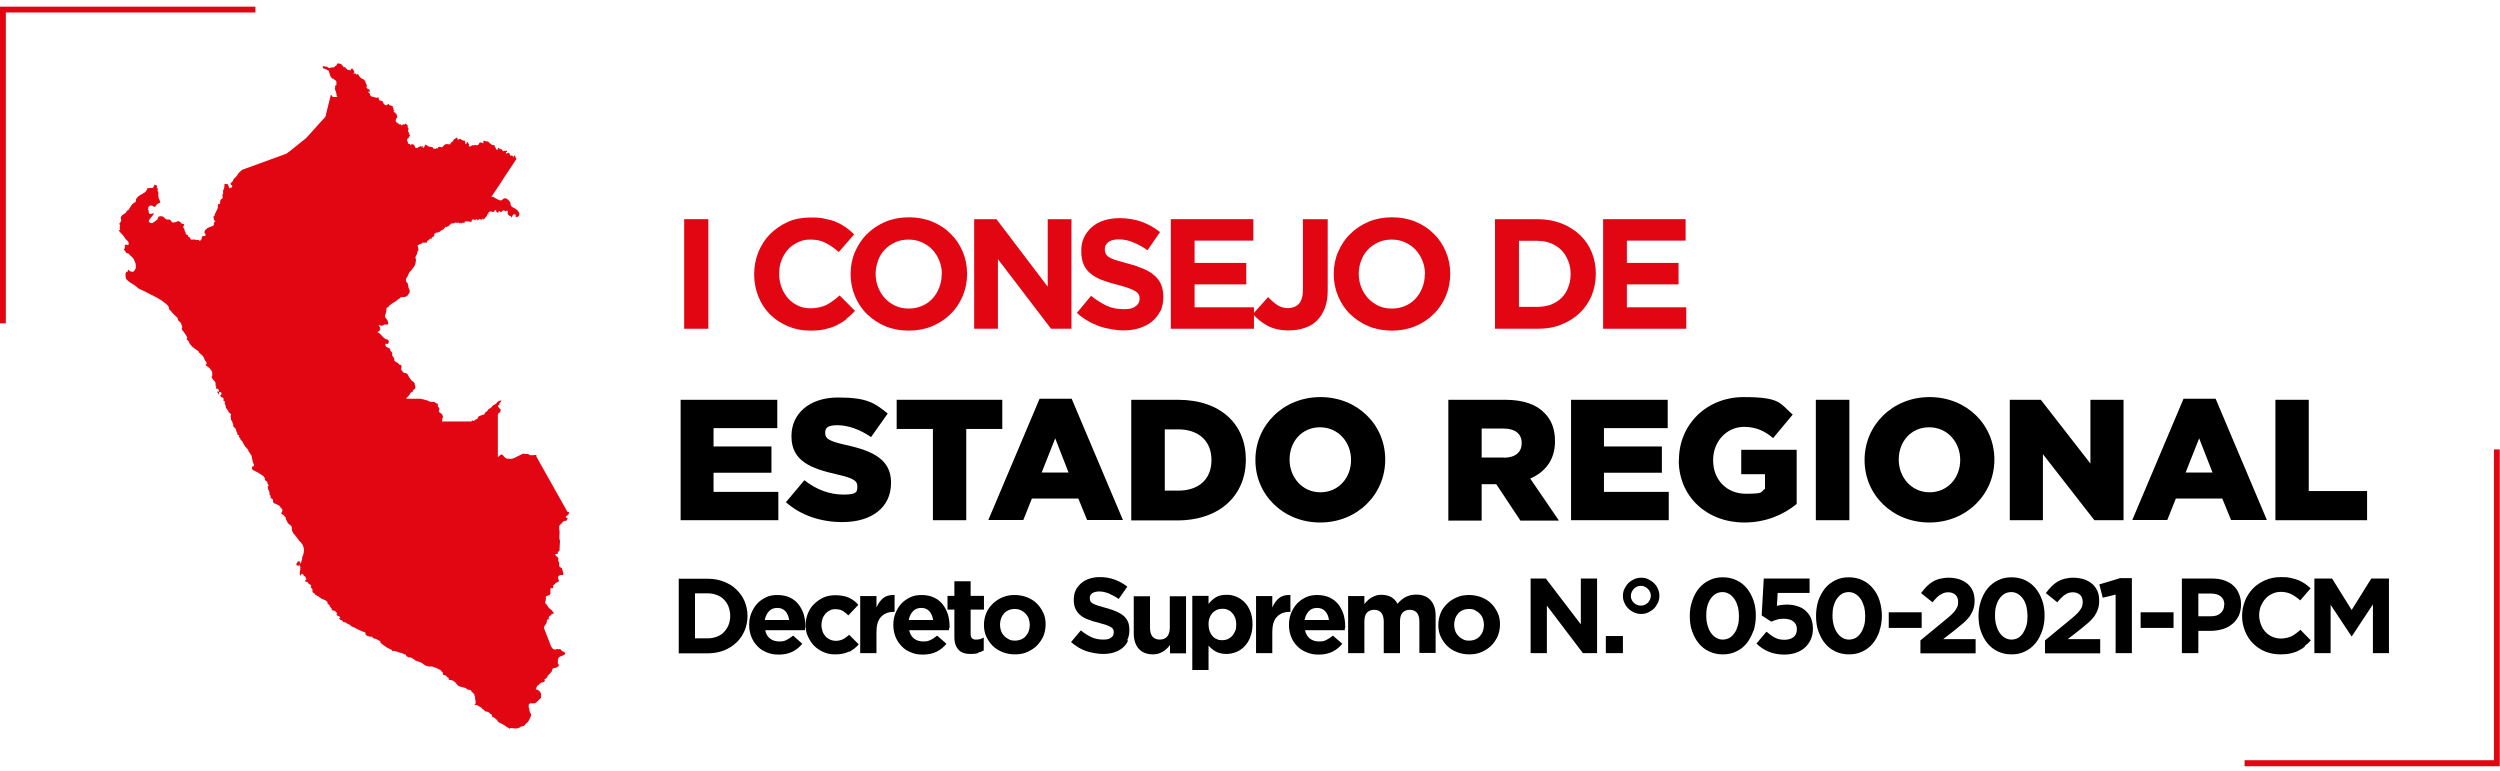 <?xml version="1.0" encoding="UTF-8"?><svg id="Capa_1" xmlns="http://www.w3.org/2000/svg" viewBox="0 0 1200 370"><defs><style>.cls-1,.cls-2,.cls-3{stroke-width:0px;}.cls-2{fill:#fff;}.cls-3{fill:#e20613;}</style></defs><rect class="cls-2" width="1200" height="370"/><path class="cls-3" d="m273.4,246h-.2l-.1.2v.3c-.1,0-.2.3-.2.3l-.2.3-.2.2-.5.3-.2.2-.2.2v.3l.1.2h.6c0,.1.2.3.2.3l-.4.8v.2c-.1,0-1.5.4-1.5.4l-.4.2-.3.4-.2.5h-.4l-.2.3-.2.4-.5.4v1.2l.2,1.7v.2l-.1,2.1v.7l.3,1.4-.2,3.4v1.2c-.1,0-.3.2-.3.2l-.4.4v.2c-.1,0-.2.2-.2.2v.6h-1l-.2.4.4.5.9.8.2.3v.4l-.1.3v.2l.2.7.3.5v1.8c.1,0,.3.3.3.3l.9.6.2.2v.3c.1,0,.2.6.2.6l.4,1.2v.6l-.2.4h-1.2c0,.1-.6.3-.6.3l-.4.3v.3l-.1.3v.7l.2.3.2.3v.4l-.3.3-1.1.6-.3.2-.7.8h-.1l-.3.1h0v1.4h-1.1l-.2.4v2.3c-.1,0-.3.5-.3.5l-.3.2-1,.3-.4.2-.2.2v1.7h0c0,.1-.3.8-.3.8v.6l.4.4.3.3,1,1.5.3.3,1,.8.3.3.4.6.4.4v.3l-.3.2h-.7l-.2.7-.6.2-.3.3-.3.4v.3c-.1,0,.1.5.1.5h0c0,.1-.1.2-.1.2l-.5.2h-.2c0,.1-.2.4-.2.4v.4l-.1.4v.4l-1.2,1.7v.5c-.1,0,0,.5,0,.5l.2.5.7,1.8.7,1.8.7,1.8.7,1.8.4,1,.6.8.3.3.4.2h.4c0,.1.4.1.4.1h.2l.3-.3h.4l.6.2.5-.2.4.2.7.8.9.4.4.3.2.5-.4.6-1.9.8-.6.3-.4.6v.3c-.1,0-.2.4-.2.4v1.9l.6.6-.2.3-.3.4-.3.2-1,.5h-.3l-.6.1-.3.2-.2.2-.3,1-.2.4-1.8,1.9-.5,1-.2.2-.7.4h-.1v.3h0c0,.1.1.2.1.2h0v.4l-.4.4-.5.2h-.5l-.5.3-.5.4-.9.9h-.3l-.2.4-.3,1-.3.5h.9c0,.1.3.2.3.2l.7.6.3.4.2.3.2.5v1.9h0l-2.2,2.2-.8.5h-.8c0,.1-.8,0-.8,0h-.7l-.6.6v.8c-.1,0,0,.6,0,.6l.3.6v.8c.1,0,.2.5.2.5v.3l.5.7v.3c.1,0,.2.3.2.3v.3l-1.1,2.4-.4.6-.3.3-.7.6-.8,1-.3.2h-.4c0,.1-.5.2-.5.2h-.4c0,.1-1.2.8-1.2.8h-.4c0,.1-.9.2-.9.2l-1.8-.2h-.9l-.4.3-.4-.4-.9-.5-1.1-.8-.5-.3-.6-.3-.6-.3-.8-.4-.9-.8h0v-.3h0v-.2h-.3l-1-.9-.3-.2-.6-.2-.2-.2-.2-.7-.2-.4-.2-.2h-.3c0-.1-.7-.7-.7-.7l-.3-.2-1-.3h-.4l-.9-.9-.4-.2-.2-.2h0l-.5-.6-.3-.2-.8-.4-.6-.4-.4-.2h-1v-.3c.1,0,.4-.4.4-.4v-1.2c-.1,0-.3-1.8-.3-1.8v-.3l-.3-.7v-.6h-.2l-.1-.1-.5-.6-.6-.4h0v-.2l-.2-.4-.3-.2h-.3l-.7-.2h-.4c0-.1-.2-.2-.2-.2l-.3-.3-.3-.2h0l-2.9-.8-.7-.3-.5-.5-.8-1-.4-.4-.9-.6-.4-.2h-.4c0-.1-1.1-.2-1.1-.2h-.1v-.8l-.2-.2-.7-.4v-.2c-.1,0-.3-.3-.3-.3l-.4-.2-.8-.2-.4-.3v-.7l-.2-.3-1-1.1-.4-.3h-.5l-.2-.1-.2-.3h-.1c0-.1-.2-.1-.2-.1h-.1l-.4-.3h-.2l-.7-.2-1-.4h-1.8l-1.5-.5-1.8-1.3-3-1.1-.6-.6-.8-.4-.6-.4h-.3c0-.1-.7-.1-.7-.1h-.3l-.3-.3h-.2c0-.1-.3,0-.3,0v-.2c-.1,0-.4-.7-.4-.7v-.2h-.8c0-.1-.9-.6-.9-.6l-1.1-.2-2-.7-1.3-.2-.4.3v-.4l-.3-.3-.2-.2h-.1c0-.1-.6-.3-.6-.3l-1.2-.6-.5-.3-1.1-.8-1.2-.9-.5-.4v-.7c-.1,0-.3-.2-.3-.2l-.5-.2-1.5-.8h-.3l-.7-.2-.3-.2-.2-.3v-.2l-.3-.1h-.4c0-.1-.6,0-.6,0l-.6-.2-.6-.2-.8-.5h0v-.6l-.1-.1v-.2l-.1-.2-.4-.2-.9-.3-2.5-1.1-1.2-.7-1.7-.7-.4-.5-1.9-1-.5-.4h-.7l-.3-.2-.2-.2-.3-.4h-.2c0-.1-.3-.3-.3-.3h-.3l-.3-.2v-.3h-.5v-.2h0l.2-.2h.4v-.3l-.3-.4-.5-.3-.7-.3-.5-.5h.5v-.6l-.2-.2-.8-.8-.3-.2h-.9c0-.1-.2-.3-.2-.3l-.2-.3v-.4c-.1,0-1-1.2-1-1.2v-.4c-.1,0-.2-.2-.2-.2l-.6-.4-.2-.2h0v-.7h0c0-.1-.8-.7-.8-.7l-1.4-.7-.5-.2-.4-.2-.4-.3-.8-.6-.9-.4h0l-.1-.2h-.2l-.1-.1h-.2l-.1-.2v-.2c-.1,0-.2-.2-.2-.2h-.1c0-.1-.1-.2-.1-.2l-.7-.4-.2-.3v-1.2l-.3-.4-.3-.4h-.2v-.5l.2-.3h0c0-.1-.2-.5-.2-.5l-.4-.2-.6-.4-.2-.2-.3-.5-.2-.2h-.2l-.4-.1h-.2l-.1-.2-.2-.6h.5l.1-.2v-.4l-.2-.3v-.2c-.1,0-.2-.4-.2-.4l-.2-.3h-.3c0-.1-.3-.2-.3-.2v-.2c-.1,0-.2-.3-.2-.3v-.2c-.1,0-.4-.1-.4-.1l-.6-.2v.4l-.4.6-.3-.6v-.5c.1,0,.1-.7.1-.7v-.4c-.1,0,0-.1,0-.1v-.3l.2-.1v-.2c-.1,0,0-.2,0-.2v-.2l-.1-.2v-.3h.1v-.7l-.3-.2v-.3h0v-.2h0c0-.1-.2-.1-.2-.1h-.1v.4h-.1c0,.1-.2,0-.2,0h-.3l-.3-.1h-.4v-.7l.3-.6.2-.2v-.3h.3l.3-.2h.5v.6l.1.1h.2c0,.1.3.4.3.4v-.2c.1,0,.1-.4.1-.4v-.4l.4-.8v-.5c.1,0,.1-.4.1-.4v-.5l.3-.6.2-.5.3-1.5v-1.3c-.1,0-.2-.7-.2-.7l-.4-1.2-.5-.6-.4-.6-.6-.5-1.1-1.5-1.4-1.8-.6-.6v-.4c-.1,0-.4-.4-.4-.4l-.2-.8v-1.3l-.3-.5-.2-.2-1.2-1-.3-.4-.7-1.4-.2-.2v-.9c-.1,0-.4-.3-.4-.3l-.5-.7-.8-.5-.3-.2-.2-.5.4-.5.2-.7-.2-.7-.6-.5-.5-.9-1.6-.9-1-.4h-.2v-.1l-.3-.3v-.2c-.1,0-.1-.2-.1-.2h0v-.5l-.2-.7-.6-.4h-.4v-1.3l-.5-.3v-1.2l-.2-.4v-.5c-.1,0-.2-.2-.2-.2l-.3-.4v-.4c-.1,0,0-.4,0-.4l-.3-.4v-.2h.3l.2-.2v-.4l-.5-.8v-.4l-.2-.4-.2-.3h-.2c0-.1-.2-.2-.2-.2l-.2-.2-.3-.4h0c0-.1.1-.3.1-.3v-.2h0c0-.1-.3-.5-.3-.5l-.2-.4v-.2h-.5l-.1-.2-.2-.3-.3-.2-.7-.3-.6-.5-2.7-1.4-.4-.3-.2-.2v-1h0c0-.1.1-.3.1-.3h.6l.2-.2v-.8l-.2-.4-.2-.3v-.2l-.2-.4v-.2l-.1-.3v-.5l-.3-.4h0c0-.1.2-.3.2-.3l-.2-.4v-.3c-.1,0-.1-.2-.1-.2v-.3c-.1,0-.3-.3-.3-.3l-.2-.3-.3-.4v-.3l-.4-.4-.3-.3v-.4l-.2-.4h0c0-.1-.5-.6-.5-.6l-.3-.2v-.2c-.1,0-.2-.2-.2-.2h-.1c0-.1-.4-.5-.4-.5l-.7-1.2-.4-.6v-.2l-.2-.4-.3-.3-.5-.4v-.3l-.2-.4-.3-.4-.3-.3v-.2l.1-.2v-.2l-.2-.2-.7-.4v-.8l-.3-.3v-.2c-.1,0-.2-.3-.2-.3v-.4c-.1,0,0-.2,0-.2l-.2-.2v-.2l-.4-.4-.7-.7v-.4c-.1,0-.3-.2-.3-.2v-.2h.2v-.3l-.2-.2h0v-.3h0c0-.1-.3-.5-.3-.5v-.4l-.2-.2v-.2c-.1,0-.2-.2-.2-.2h-.2v-.1h0v-.1h0v-.8l-.1-.3v-.2c-.1,0-.1-.3-.1-.3v-.4l.2-.2v-.5l-.7-.6-.6-.6v-.4c-.1,0-.4-.3-.4-.3v-.3c-.1,0-.3-.2-.3-.2l-.2-.4-.3-.3v-1l-.3-.2v-.5l-.2-.2v-.4c-.1,0,0-.2,0-.2l.2-.2v-.3h-.4l-.4-.3v-.8h.1c0-.1.1-.2.1-.2h-.2l-.1-.3h-.1c0-.1-.1-.3-.1-.3h-.6l-.4-.3v-.4h-.2c0-.1-.1-.3-.1-.3h.2c0-.1.1-.2.1-.2h.2l.1-.4v-.4l-.1-.4-.3-.2h-.3c0-.1-.3,0-.3,0h-.1v.2h0v1h-.2l-.2-.5-.3-.4-.2-.3v-.2h.7c0,.1.1,0,.1,0v-.6l-.2-.4-.2-.2-.2-.2h-.6c0-.1-.2-.4-.2-.4v-.3l.1-.3v-.3l-.4-.2v-.2h.1v-.4h0v-.8c-.1,0-.3-.4-.3-.4v-.2c-.1,0-.4-.3-.4-.3l-.4-.5-.8-1.1v-.4h.1c0-.1.2-.3.2-.3v-1.6l-.2-.7-.5-.7-.5-.7-.7-.6-.4-.3-.5-.2-.2-.2-.2-.3v-.2h.3l.2-.1v-.8l-1.1-1.6v-.4l-.4-.6v-.2l-.5-.6-1.8-1.6v-.4l-1-.7-2-1.5-.9-1-.6-.8-.2-.7-.8-.9-.2-.2-.2-.2h0c0-.1.2-.2.2-.2l.2-.2v-.3l-.2-.4-.6-1-1.2-1.7-.5-.5v-.4l-.1-.3v-.2l.2-.2v-.2l-.1-.5-.2-.4v-.3l-.3-.8-.6-.6-.7-.7-.2-.2v-.3h0v-.4l-.3-.4-1.8-1.8-.9-.9-.2-.4-.9-.8-.2-.5v-.5l-.3-.6-.4-.5-.3-.3-2-1.6-.9-.6-2.2-1.3-2.8-1.4-2.9-1.5-1.7-.8-1.1-.5-1.1-1-1.3-.9-1.5-.9-1.5-1.2-.5-.6-.3-1v-1.7l.3-.3v-.3c.1,0,.2-.1.2-.1h.4l.2-.4v-.3l.2-.2h.3l.3.5.5.2.7.2h.5l.6-.5.7-1.2v-1.6c.1,0-.3-1.3-.3-1.3l-.9-1.9-.5-.5-1.6-1.5-.3-.4h-.4c0-.1-.2,0-.2,0l-.4-.3-.4-.6-.4-.5-.3-.5v-.2l.2-.1h.2l.1-.4v-.2l-.2-.2v-.2h.3v-.3l-.2-.4.2-.2h.3l.3-.1.3.3h.5l.3-.4v-.6l-.3-.8-.6-.6-.5-.4-.4-.6-.3-.5-.6-.8-1.4-1.5-.6-.7v-.2l.3-.1.3-.2v-.3l-.2-.4v-.9c.1,0,.2-.3.2-.3v-.3l-.3-.3v-.3c-.1,0,0-.3,0-.3l.2-.2h.1l.1-.2v-.2c.1,0,.4-.6.4-.6v-.4l-.2-1v-.3l.3-.4.2-.4.2-.2,1.5-1,.4-.4.3-.6.2-.3h.3c0-.1.3-.2.3-.2l.2-.2.3-.6.9-1.4.5-.6.6-.5.7-.4.3-.2v-.4l.1-.4v-.4c.1,0,.4-.6.4-.6l.5-.6.6-.5,2.7-1.6.5-.5.7-1.1v-.4h.4l.2-.1h.3c0-.1,1.2,0,1.2,0h.3l.3-.2.3-.2v-.3c.1,0,.2-.2.2-.2l.2-.4v-.4h.1l.3.2.7.2.2.2v.3l-.1.4v.4l.1.1h.3c0,.1.1.2.1.2h0v.6l-.2.5h0c0,.1.1.2.1.2h.2l.1.1v.7c.1,0,.1.2.1.2v.2l-.1.3v.4h0c0,.1.1.4.1.4v.3h0v.5l.4.6v.4c.1,0,.2.1.2.1v.3h0c0,.1.1.3.1.3h.1c0,.1.1.2.1.2h0v.2l-.3.3-1.3.6-.2.3-.2.4-.3.4-.4.2h-.3l-.7-.5h-.4c0-.1-.3-.1-.3-.1h-.4l-.3.1-.3.2-.2.3-.2.4v.4h-.1v.5l.3.4v.9l.4.8h.6l.8-.2h.8c0-.1-.2.3-.2.3l-2.3,3v.7l.2.2.8.4h.7l.2-.2.7-.4,1.3-1,.3-.3v-.3c.1,0,.3-.6.3-.6v-.2c.1,0,.3-.1.3-.1h.2l.2-.2h.7v-.1.2h.8l.3.2.3.3.6.6.3.2.5.2h1.4c0,.1.4.5.4.5l.4.5.4.4h.6l1.2-.2.6-.4h.6l.5.2.9.9h.1l.2.2h.5l.4.2v.4l-.4.7v.4l.5.7.2,1,.5.8h0v.7c.1,0,.4.2.4.2l.4.2.3.2h0c0,.1.1.5.1.5v.2l.2.1h.3c0,.1.2.2.2.2l.2.3.2.4.2.3h.4c0,.1.8,0,.8,0h.7l.6.2h1.2l.2.2.3.3.5-.4.4-.5v-.4c.1,0,.3-.8.3-.8l.2-.3h1.2l.2-.4v-.4l-.5-.8v-.5l.2-.5.3-.4.8-.7.7-.4,1.6-.6h.2c0-.1.5-.4.5-.4l.2-.3v-.9l.3-.4.3-.3v-.3l-.4-.2-.2-.3v-.6c-.1,0-.2-.6-.2-.6v-.4c.1,0,.5-.3.5-.3v-.3c.1,0,.3-.8.3-.8l1.1-2.2.2-.8v-1.3l.2-.2h.6l.2-.2h0v-.2l.2-1.3v-.3c.1,0,.3-.3.3-.3h.1l.2-.2h.1l.4-.5v-.3l-.1-1.1v-.2h0v-.1h.2l.1-.1v-1.8c.1,0,.4-.7.4-.7h0l.2-.8v-.7c.1,0,.1-.2.1-.2v-.3c-.1,0-.1-.1-.1-.1l.2-.3h.7l.8.2.2.2v.3c.1,0,.4,1.1.4,1.1l.2.3h.2c0-.1.3-.3.3-.3h.3l.3-.2.2-.3v-.5l-.3-.2-.3-.2-.2-.3v-.4l.2-.2.6-.5.2-.3.5-1,.2-.3.8-.7,1.7-2.3,1.3-1.1.3-.2.7-.2.5-.2,2.2-.8,2.2-.8,2.2-.8,2.2-.8,2.2-.8,2.2-.8,2.2-.8,2.2-.8,1.6-.6h.3c0-.1.8-.6.8-.6l1-.7,1-.8,1-.8,1-.8,1-.8,1-.8,1-.8,1-.8,1-.8.9-1,.9-1,.9-1,.9-1,.9-1,.9-1,.9-1,.9-1,.7-.8.9-.9.3-.3v-.2c.1,0,.3-.6.3-.6l.2-1,.5-2,.5-2,.5-2,.5-2,.2-.8v-.2c.1,0,.6.5.6.5l.2.3v.2c.1,0,.3.1.3.1h2.1c0-.1-.1-.3-.1-.3h-.2c0-.1-.1-.3-.1-.3v-.7l-.8-2.6v-.2l.1-.3v-1.1l.3-.1h.2c0-.1.1-.3.1-.3v-.3h0v-1.3l-.2-.3h-.2v-.3h-.2l-.7-.5h0l-.1-.2h-.6c0-.1-.3-.4-.3-.4l-.5-.7-.3-.7-.5-1.9-.2-.2-.3-.2h-.4c0-.1-.2-.2-.2-.2l-.4-.3h-.2c0-.1-.2-.2-.2-.2h-.6l-.2-.2-.2-.3v-.7h.8c0,.1.3.2.3.2h.7l1.2.7h.4l.5-.3h1.4c0-.1.4-.4.4-.4l.2-.3h.3l.3-.3.2-.2v-.2l.1-.3.2-.2h.7l.8.2.4.2.3.3.7.9.2.2h.6l.1.1.7.8.2.2.4.2h.6c0,.1.3.2.3.2h.2l.2-.2.4-.7h.2l.4.3.2.3.6,1.2-.5.4v.2c-.1,0,.2,0,.2,0h.2l.3.1h.5l.1.2h0v.2h.3l.1-.1h.1l.2-.1h.2c0,.1.5.9.5.9l.7.8.4.3,1.1.6.2.2.2.2v.2h.4v.4h0v.2l.8,1.8h0c0,.1-.2.3-.2.3v.7c.1,0,.7.6.7.6h.1l.2.1h.4v.3c-.1,0,0,.2,0,.2l.2.2v.4h-.7v.2c-.1,0,0,.2,0,.2l.4.3.2.2.2.8.4.5.5.2,1,.2,1,.4h.5l.3-.5.2.2.4,1.2v.2l.2.1h.3l.2-.2h0v-.2h.1c0,.1-.2.4-.2.4h0c0,.1.2.3.2.3h.5c0-.1.3,0,.3,0v.2c.1,0,.4.7.4.7l.3.5.2.2.2.2.5.2h.5l.3-.2.3-.4h.3l.1.2.2.3.3.2h.4l.2.1.3.2h.4v.5l.2.3v.2h.2v.1h0v.5h0v.3h.1c0,.1.3.2.3.2v.2l-.4.3.2.3.6.3.2.3.4.3v.2c.1,0,.2.2.2.2v.4l.2.7v.3l-.4.2v.3c-.1,0-.3.6-.3.6v.7l.3.4,1.1.7h0v.3h1c0,.1.4.5.4.5h.2l.1-.2.3-.3h.3l.6.1h.1v-.5h.2l.5.5h.2c0,.1.2.2.2.2h.1l.1.3v.6c-.1,0,0,.2,0,.2l.4.5v.3c.1,0,0,.2,0,.2l-.2.4v.7c.1,0,.4.4.4.4v.3c.1,0,.2.4.2.4v.4c.1,0,.4.2.4.2l-.5.8-.2.4-.6.6-.2.2h0v.5l.2.3h0v.2l.2.2h0v.6h0c0,.1.3.3.3.3l.8.2v.2c.1,0,.3.4.3.4l.2-.2.2-.4v-.2l1.2.6h0c0,.1.2.3.2.3l.3.8.2.3h.1c0,.1.2.1.2.1l.7-.2h.2l.2-.3.5-.2.4-.2h.3l.4.4v-.2l.1-.2h.1c0-.1.2-.2.2-.2h0v.5l.1.4h.4l.2-.2.4-.9.2-.3h.3l.3.2.8.6h.3c0,.1,1.8.4,1.8.4h.1v.3l.2.2.3.2h.7l.7-.2h.6v-.5h0l.4-.2h.2l1.1.2h.3l.8-.9.5-.4.5-.2h.6l1.1.1h.3l.2-.3v-.4l.2-.1.8-.6.6-.9v-.2h.2l1-.6.4-.2h.1v1h.5l.6-.3h.4l.3.3.3.2.4.2,1,.2.2.2v.3l.1.7v.3c.1,0,.4.1.4.1v-.2c.1,0,.3-.6.3-.6l.2-.2h.2l.3.6.4.5v.3l-.2.2h0c0,.1.2.5.2.5h.6c0-.1,1.2-.7,1.2-.7v.2h.5l.4-.2h.3c0-.1.2,0,.2,0l.2.2h.4l.3-.2.5-.2.3-.8.4-.2h.7l.4.3h.6l-.2-.5v-.4l.1-.2h.5l.7.3h.8l.5.3.9.9.6.4.6.2h.3l.5.1h0v.7h0l.5.5v.2c.1,0,.1.2.1.2v.4h.9v-.6l.3-.2h.2c0,.1.2.4.2.4h.3c0,.1.3.2.3.2h.3l.3.2.2.2v.2c.1,0,.2.2.2.2h.1c0,.1.2.2.2.2h.2l.4-.2h1l.2.2v.4h-.5v.2h0v.3h.1v.2h.4c0-.1.3-.3.3-.3h.3c0-.1.4,0,.4,0l.2.3.2.7.2.3h.3c0,.1.3,0,.3,0h.3l.3.2v.6h.3v-.4l.2-.2.4-.2h.2c0,.1.2.9.2.9v.2c.1,0,.2.2.2.2l.2.2h.1l-.4.6-1.4,2.1-1.4,2.1-1.4,2.1-1.4,2.1-1.3,2.1-1.4,2.1-1.4,2.1-1.4,2.1-.6.9h.8l2.3,1.3h.2c0,.1.9.4.9.4h.5l.4-.2.7-.6.4-.2h.5l.7.2.6.5.6.6.4.6.2.6v.6c.1,0,.3.6.3.6l.5.5,1.7.9.5.4.4.4.3.4.5.9v.5l-.1.5-.3.4-.6.4h-.6c0-.1-.2-.4-.2-.4h0v-.6l-.2-.3h-.3c0-.1-.4,0-.4,0l-.3.2-.2.3-.3.7-.3.3-.2-.2v-.3c-.1,0-.2-.2-.2-.2h-.4l-.8-.7-.2-.2v-.3l.1-.7v-.3l-.2-.2-.2-.2h-.2l-.3.4h-.2l-.4-.4h-.3c0-.1-.2-.1-.2-.1h-.2l-.3.2-.7.6h-.5v-.2l-.1-.2h-.3c0-.1-.3,0-.3,0v.3c-.1,0-.2.3-.2.3v.2c-.1,0-1-.5-1-.5v-.8h-.6c0,.1-.2.3-.2.3l-.2.5h-.2c0,.1-.3.1-.3.1l-1.1-.3h-.2l-.8.4-.2.2v.2l.1.4v.2h-.6c0,.1-.1.4-.1.4v.3l-.3.3-.5.5-.2.3-.2.3-.4.4-.4-.3-.3-.3v.4l-.4.3-.9-.4-.4.2-.2.4h-.5c0-.1-.2-.5-.2-.5h-.1c0-.1-.3,0-.3,0l-.2.4-.2.3-.5-.5h-.8l-.3.2v.6l-.2.2h-.3v.2h-.5v-.2c-.1,0-.3-.1-.3-.1h-2l-.1.2v.4c-.1,0-.2.1-.2.1h-.1l-.4-.1h-.2l-.8.4v-.4h-.1l-.4.3h-.4l-.2-.2-.3-.2h-.2l-.2.2h-.5l-.4-.2h-.3v.2h0l-.1.1-1.4.2h-.3l-.4.4-.8.8-.5.2-.3.2h-.2c0,.1-.1.1-.1.1h-.2l-.2-.1h-.1l-.1.1-.3.6-.2.2-.3.3-1,.5-.9.7-.3.2h-.3c0,.1-.2.1-.2.1h-.8v.2h0l-.7.3-.2.2v.9c-.1,0-.3.3-.3.3l-.3.2-.4.2h-.2v.1h0v.2h0v.2h0c0,.1-.1.2-.1.2h-.8c0,.1-.3.3-.3.3l-.4.5-.5.2-.2.2v.4h0c0,.1-.2.3-.2.3h-1.5c0-.1-.3-.1-.3-.1l-.2.2-.2.3h-.3c0,.1-.7.3-.7.3h-.2v.2h-.2c0,.1-.1.2-.1.2h-.2l-.4.1v.5l.2.2v.3l.2,1.1v.3l-.2.2-.2.2v.2c-.1,0-.2.7-.2.7v.3l-.6,1.1-.2.6v.6l.2.6v.5l-.3,1.6-.2.5-.2.5-1.8,2.4-.6.5-1,2.2-.4.6-.3.6v.8l.1.4.8.9v.3c.1,0,.3,1.4.3,1.4v.4c.1,0,.5.8.5.8v.4c.1,0,.1.4.1.4v.4l-.4.7-.4.7-.5.5-.6.3-.8.2h-1.2l-.4.1-.6.6-.7.4-1.2,1-1.4.8-.9.7-.5.3-.2.2-.2.4-.2.2-.7.4-.2.2v.3c-.1,0-.1,1-.1,1l-.4,1.6-.2.5v.4c-.1,0,0,.3,0,.3v.2l1.2,1.7.2.7v.3c.1,0,.2.3.2.3l-.2.4-.3.2h-1.4l-.3.1-.6.4h-.4c0,.1-.3.1-.3.1l-.7-.3h-.4v.3l.6.8v.4c.1,0,0,.3,0,.3v.3c-.1,0-.2.4-.2.4l-.2.4h-.2l-.6.3.2.3.7.4,2.2,2.3.5.3.5.2.6.2.5.4.2.7-.2.7-.6.4-.6-.2h-.3v.3l.2.8v.2c.1,0,.6.4.6.4l.7.3.6.3.3.6v.4c.1,0,.7.8.7.8l.2.4v1.2l.3.4.5.7.2.5v.7l.2.3.2.2,1.4.8.2.2.3.4.2.2h.2l.4.1h.1l.2.3v.3c.1,0,.1.4.1.4l-.2.8v.3l.1.3.7.9.3.3.4.2,1,.2.3.2.3.3.2.3.3.7,1.3,1.9.3.2.6.4.2.2.5.7v.3c.1,0,.3,1.4.3,1.4v.5l-.2.3-.2.2-.8.6v.5l-.1.2h-.2c0,.1-.3.2-.3.2h-.2l-.2.2-.2.3-.3.6-.4.5-.9.9-.4.6h6.9l2.1.5h0l.1.2h.2v-.1h.3l.7.3.7.4h.3c0,.1.8.2.8.2h1.4l.3.2.5.4.3.2h.6v1.3l.2.3.5.6v.6l-.2.7.2.7,1.2.8.4.7v.2l.2.4v.4l-.3.3v.2c-.1,0-.1.4-.1.4v.6l-.2.4h14.2l.2-.2h0c0-.1.1-.2.1-.2h.5c0,.1.1.2.1.2h.2l.3-.2.6-.5.8-.3.2-.3.2-.4.2-.4.3-.2,1.2-.5,1.1-.3.3-.2v-.2c.1,0,.3-.4.3-.4v-.2c.1,0,.3-.2.3-.2l.5-.3.2-.2.5-.7.3-.3.9-.5.3-.3.6-.7.4-.3,1.1-.6.3-.3.6-.7.4-.3.3-.2h.3l.7-.2v.2h0l-.2.3v.3l-.1.2h-.3v.2h0v.2h-.2l-.1.2v.2l.2.4h-.9l.2.3v.6c.1,0,.2.3.2.3l.2.3.5.4.2.2v.4c.1,0,0,.3,0,.3v.3c-.1,0-.3.3-.3.3h0v.3h0v.1h-.2v-.1h-.2l-.2.2h-.1c0,.1-.1.3-.1.3l-.2.7v20.1l1.5-1.2h.4l.5.3.8.9.4.4.8.4h.9c0,.1.9.1.9.1l.9-.2.7-.2,4.2-2.1h.7l.3.1h1.5l.3.2.7.4h.6c0,.1,2.1-.1,2.1-.1h.3v.1h0v.2h0v.2h0v.2h0c0,.1,1.8,3.3,1.8,3.3l1.8,3.2,1.8,3.2,1.8,3.2,1.8,3.2,1.8,3.2,1.8,3.2,1.8,3.2.4.8h0l1.1.4Z"/><path class="cls-1" d="m326.6,191.9h46.5v13.6h-30.6v8.8h27.8v12.6h-27.8v9.2h31.1v13.6h-46.9v-57.8h-.1Z"/><path class="cls-1" d="m377.2,241.1l8.9-10.6c5.7,4.5,12.1,6.9,18.8,6.9s6.6-1.5,6.6-4v-.2c0-2.4-1.9-3.7-9.8-5.5-12.3-2.8-21.8-6.3-21.8-18.2v-.2c0-10.7,8.5-18.5,22.4-18.5s17.5,2.6,23.8,7.7l-8,11.3c-5.3-3.7-11.1-5.7-16.2-5.7s-5.8,1.6-5.8,3.7v.2c0,2.6,2,3.8,10,5.6,13.3,2.9,21.6,7.2,21.6,18v.2c0,11.8-9.3,18.8-23.4,18.8-10.2,0-20-3.2-27.1-9.6v.1Z"/><path class="cls-1" d="m447.8,205.9h-17.4v-14h50.7v14h-17.3v43.8h-16v-43.8h0Z"/><path class="cls-1" d="m498.9,191.4h15.5l24.6,58.2h-17.2l-4.2-10.3h-22.3l-4.1,10.3h-16.8l24.6-58.2h-.1Zm14,35.4l-6.4-16.4-6.5,16.4h13-.1Z"/><path class="cls-1" d="m543.1,191.9h22.3c20.7,0,32.6,11.9,32.6,28.6v.2c0,16.7-12.1,29.1-33,29.1h-22v-57.8l.1-.1Zm22.5,43.6c9.6,0,15.9-5.3,15.9-14.6v-.2c0-9.2-6.4-14.6-15.9-14.6h-6.5v29.4h6.5Z"/><path class="cls-1" d="m602.6,220.9v-.2c0-16.6,13.4-30.1,31.2-30.1s31.1,13.3,31.1,29.9v.2c0,16.6-13.4,30.1-31.2,30.1s-31.1-13.3-31.1-29.9Zm45.9,0v-.2c0-8.3-6-15.6-14.9-15.6s-14.6,7.1-14.6,15.4v.2c0,8.3,6,15.6,14.8,15.6s14.7-7.1,14.7-15.4Z"/><path class="cls-1" d="m695.2,191.9h27.3c8.8,0,15,2.3,18.8,6.3,3.4,3.3,5.1,7.8,5.1,13.5v.2c0,8.8-4.7,14.7-11.9,17.8l13.8,20.2h-18.5l-11.6-17.5h-7v17.5h-16v-58Zm26.6,27.8c5.5,0,8.6-2.6,8.6-6.9v-.2c0-4.5-3.3-6.9-8.7-6.9h-10.5v13.9h10.6v.1Z"/><path class="cls-1" d="m754,191.9h46.5v13.6h-30.6v8.8h27.8v12.6h-27.8v9.2h31.1v13.6h-46.9v-57.8h-.1Z"/><path class="cls-1" d="m805.9,220.9v-.2c0-16.9,13.2-30.1,31.1-30.1s17.3,3.1,23.5,8.4l-9.4,11.3c-4.1-3.5-8.3-5.4-14-5.4-8.3,0-14.8,7-14.8,15.9v.2c0,9.3,6.5,16,15.7,16s6.8-.8,9.2-2.4v-7h-11.4v-11.7h26.6v26c-6.1,5-14.6,8.9-25.1,8.9-18,0-31.5-12.4-31.5-29.9h.1Z"/><path class="cls-1" d="m871.6,191.9h16.1v57.8h-16.1v-57.8Z"/><path class="cls-1" d="m895,220.9v-.2c0-16.6,13.4-30.1,31.2-30.1s31.1,13.3,31.1,29.9v.2c0,16.6-13.4,30.1-31.2,30.1s-31.1-13.3-31.1-29.9Zm45.9,0v-.2c0-8.3-6-15.6-14.9-15.6s-14.6,7.1-14.6,15.4v.2c0,8.3,6,15.6,14.8,15.6s14.7-7.1,14.7-15.4Z"/><path class="cls-1" d="m964.6,191.9h15l23.8,30.6v-30.6h15.9v57.8h-14l-24.7-31.7v31.7h-15.9v-57.8h-.1Z"/><path class="cls-1" d="m1048,191.4h15.5l24.6,58.2h-17.2l-4.2-10.3h-22.3l-4.1,10.3h-16.8l24.6-58.2h-.1Zm14,35.4l-6.4-16.4-6.5,16.4h13-.1Z"/><path class="cls-1" d="m1092.2,191.9h16v43.8h28v14h-44v-57.8Z"/><path class="cls-3" d="m328.4,157.8v-52.6h11.6v52.6h-11.6Z"/><path class="cls-3" d="m406.3,153.2c-1.4,1.1-3,2.1-4.8,3-1.7.8-3.6,1.4-5.7,1.9-2,.4-4.4.6-6.9.6-3.9,0-7.4-.7-10.7-2.1-3.3-1.4-6.2-3.3-8.6-5.7s-4.3-5.3-5.6-8.6c-1.3-3.3-2-6.8-2-10.6h0c0-3.9.7-7.4,2-10.7,1.4-3.3,3.2-6.2,5.6-8.6s5.3-4.4,8.6-5.9,7.1-2.1,11.1-2.1,4.7.2,6.7.6,3.9.9,5.5,1.6,3.2,1.6,4.6,2.6,2.7,2.1,3.9,3.3l-7.4,8.5c-2-1.8-4.1-3.3-6.3-4.4-2.1-1.1-4.5-1.6-7.2-1.6s-4.2.4-6.1,1.3-3.5,2-4.8,3.5-2.4,3.2-3.1,5.2c-.8,2-1.1,4.1-1.1,6.3h0c0,2.4.4,4.5,1.1,6.5s1.8,3.8,3.1,5.3c1.3,1.5,2.9,2.7,4.8,3.6,1.9.9,3.9,1.3,6.2,1.3s5.5-.6,7.6-1.7c2.1-1.1,4.1-2.6,6.2-4.5l7.4,7.4c-1.3,1.5-2.8,2.8-4.2,3.9l.1.1Z"/><path class="cls-3" d="m462.1,142.1c-1.4,3.3-3.3,6.2-5.8,8.6-2.5,2.5-5.4,4.4-8.9,5.9-3.4,1.4-7.2,2.1-11.2,2.1s-7.8-.7-11.2-2.1c-3.4-1.4-6.3-3.4-8.8-5.8-2.5-2.4-4.4-5.3-5.8-8.6s-2.1-6.8-2.1-10.6v-.2c0-3.8.7-7.3,2.1-10.5s3.3-6.2,5.8-8.6c2.5-2.5,5.4-4.4,8.9-5.9,3.4-1.4,7.2-2.1,11.2-2.1s7.8.7,11.2,2.1c3.4,1.4,6.3,3.3,8.8,5.8,2.5,2.4,4.4,5.3,5.8,8.6s2.1,6.8,2.1,10.6h0c0,3.9-.7,7.4-2.1,10.7h0Zm-10-10.5c0-2.2-.4-4.4-1.2-6.4-.8-2-1.9-3.8-3.3-5.3s-3.1-2.7-5.1-3.6-4.1-1.3-6.4-1.3-4.5.4-6.4,1.3-3.6,2-5,3.5-2.5,3.2-3.2,5.2-1.2,4.1-1.2,6.3v.2c0,2.2.4,4.4,1.2,6.4.8,2,1.9,3.8,3.3,5.3s3.1,2.7,5,3.6c1.9.9,4.1,1.3,6.4,1.3s4.4-.4,6.4-1.3c2-.8,3.6-2,5-3.5s2.4-3.2,3.2-5.2c.8-2,1.2-4.1,1.2-6.3h0v-.1l.1-.1Z"/><path class="cls-3" d="m504.5,157.8l-25.5-33.4v33.4h-11.4v-52.6h10.7l24.6,32.4v-32.4h11.4v52.6h-9.8Z"/><path class="cls-3" d="m557,149.2c-1,2-2.3,3.7-4,5.1-1.7,1.4-3.7,2.4-6,3.2-2.4.7-4.9,1.1-7.8,1.1s-7.9-.7-11.8-2.1c-3.8-1.4-7.4-3.5-10.5-6.3l6.8-8.2c2.4,1.9,4.9,3.5,7.4,4.7s5.3,1.7,8.3,1.7,4.3-.4,5.6-1.3c1.3-.9,2-2.1,2-3.6h0c0-.9-.1-1.6-.4-2.1-.3-.6-.8-1.1-1.6-1.6s-1.9-1-3.2-1.5-3.2-1-5.4-1.6c-2.7-.7-5.1-1.4-7.2-2.2-2.2-.8-4-1.8-5.5-3s-2.7-2.6-3.5-4.4-1.2-3.9-1.2-6.5h0c0-2.6.4-4.7,1.3-6.6.9-1.9,2.2-3.6,3.8-5s3.5-2.5,5.8-3.2,4.7-1.1,7.4-1.1c3.8,0,7.4.6,10.6,1.7,3.2,1.2,6.2,2.8,8.9,5l-6,8.7c-2.3-1.6-4.7-2.9-6.9-3.8s-4.5-1.4-6.8-1.4-3.9.4-5.1,1.3c-1.1.9-1.7,2-1.7,3.3h0c0,1,.2,1.7.5,2.4.3.6.9,1.2,1.8,1.7s2,1,3.5,1.4,3.3,1,5.6,1.6c2.7.7,5,1.5,7.1,2.4s3.8,1.9,5.3,3.2c1.4,1.2,2.5,2.7,3.2,4.3.7,1.7,1.1,3.6,1.1,5.9h0c0,2.7-.5,5-1.4,7.1v-.3Z"/><path class="cls-3" d="m562,157.8v-52.6h39.6v10.3h-28.2v10.7h24.8v10.3h-24.8v11h28.5v10.3h-39.9,0Z"/><path class="cls-3" d="m635.9,148c-.9,2.3-2.2,4.3-3.8,5.9-1.6,1.6-3.6,2.8-5.9,3.5-2.3.8-4.8,1.2-7.6,1.2-4.1,0-7.5-.8-10.3-2.3-2.8-1.6-5.1-3.4-6.9-5.6l7.3-8.1c1.5,1.6,3,2.9,4.5,3.9,1.5.9,3.2,1.4,5.1,1.4s3.9-.7,5.2-2.1c1.2-1.4,1.9-3.6,1.9-6.7v-33.9h11.9v34.4c0,3.2-.5,6-1.4,8.4h0Z"/><path class="cls-3" d="m694,142.1c-1.4,3.3-3.3,6.2-5.8,8.6-2.5,2.5-5.4,4.4-8.9,5.9-3.4,1.4-7.2,2.1-11.2,2.1s-7.8-.7-11.2-2.1c-3.4-1.4-6.3-3.4-8.8-5.8-2.5-2.4-4.4-5.3-5.8-8.6-1.4-3.3-2.1-6.8-2.1-10.6v-.2c0-3.8.7-7.3,2.1-10.5s3.3-6.2,5.8-8.6c2.5-2.5,5.4-4.4,8.9-5.9,3.4-1.4,7.2-2.1,11.2-2.1s7.8.7,11.2,2.1,6.3,3.3,8.8,5.8c2.5,2.4,4.4,5.3,5.8,8.6s2.1,6.8,2.1,10.6h0c0,3.9-.7,7.4-2.1,10.7h0Zm-10-10.5c0-2.2-.4-4.4-1.2-6.4s-1.9-3.8-3.3-5.3c-1.4-1.5-3.1-2.7-5.1-3.6s-4.1-1.3-6.4-1.3-4.5.4-6.4,1.3-3.6,2-5,3.5-2.5,3.2-3.2,5.2c-.8,2-1.2,4.1-1.2,6.3v.2c0,2.2.4,4.4,1.2,6.4s1.9,3.8,3.3,5.3c1.4,1.5,3.1,2.7,5,3.6,1.9.9,4.1,1.3,6.4,1.3s4.4-.4,6.4-1.3c2-.8,3.6-2,5-3.5s2.4-3.2,3.2-5.2,1.2-4.1,1.2-6.3h0v-.1l.1-.1Z"/><path class="cls-3" d="m764,141.9c-1.4,3.2-3.3,6-5.7,8.3-2.5,2.4-5.4,4.2-8.9,5.6-3.4,1.4-7.2,2-11.3,2h-20.5v-52.6h20.5c4.1,0,7.9.7,11.3,2s6.4,3.2,8.9,5.5c2.5,2.4,4.4,5.1,5.7,8.3,1.3,3.2,2,6.6,2,10.3h0c0,3.8-.7,7.3-2,10.5v.1Zm-10.1-10.4c0-2.3-.4-4.4-1.2-6.4-.8-1.9-1.8-3.6-3.2-5s-3-2.5-5-3.3-4.1-1.2-6.5-1.2h-8.9v31.7h8.9c2.3,0,4.5-.4,6.5-1.1,1.9-.8,3.6-1.8,5-3.2s2.5-3,3.2-5c.8-1.9,1.2-4,1.2-6.4h0v-.1Z"/><path class="cls-3" d="m769.5,157.8v-52.6h39.6v10.3h-28.2v10.7h24.8v10.3h-24.8v11h28.5v10.3h-39.9,0Z"/><path class="cls-1" d="m357.4,302.7c-.9,2.2-2.2,4.1-3.9,5.7-1.7,1.6-3.7,2.9-6,3.8s-4.9,1.4-7.7,1.4h-14v-35.8h14c2.8,0,5.4.5,7.7,1.4,2.3.9,4.4,2.2,6,3.8,1.7,1.6,3,3.5,3.9,5.6.9,2.2,1.4,4.5,1.4,7h0c0,2.6-.5,5-1.4,7.2v-.1Zm-6.9-7.1c0-1.6-.3-3-.8-4.4-.5-1.3-1.3-2.5-2.2-3.4-.9-1-2.1-1.7-3.4-2.2s-2.8-.8-4.4-.8h-6.1v21.6h6.1c1.6,0,3.1-.3,4.4-.8s2.5-1.2,3.4-2.2,1.7-2.1,2.2-3.4.8-2.7.8-4.4h0Z"/><path class="cls-1" d="m386.4,301.5v1h-19.1c.4,1.8,1.1,3.1,2.3,4,1.2.9,2.6,1.4,4.4,1.4s2.5-.2,3.5-.7,2.1-1.2,3.2-2.1l4.4,3.9c-1.3,1.6-2.9,2.9-4.7,3.8-1.8.9-4,1.4-6.5,1.4s-4-.3-5.7-1c-1.8-.7-3.3-1.6-4.5-2.9-1.3-1.3-2.3-2.8-3-4.5s-1.1-3.6-1.1-5.8h0c0-2,.3-3.9,1-5.6s1.6-3.3,2.8-4.6c1.2-1.3,2.6-2.3,4.3-3.1,1.6-.8,3.5-1.1,5.5-1.1s4.3.4,5.9,1.2c1.7.8,3.1,1.9,4.2,3.3s1.9,3,2.5,4.8c.5,1.8.8,3.7.8,5.6h0v1.1l-.2-.1Zm-9.4-8.1c-1-1.1-2.3-1.6-3.9-1.6s-3,.5-4,1.6-1.7,2.5-2,4.2h11.7c-.2-1.7-.9-3.1-1.8-4.2h0Z"/><path class="cls-1" d="m407.6,312.7c-1.7.9-3.9,1.4-6.6,1.4s-4-.4-5.7-1.1c-1.8-.8-3.3-1.8-4.5-3s-2.2-2.8-3-4.5-1.1-3.5-1.1-5.5h0c0-2,.4-3.9,1.1-5.6s1.7-3.3,3-4.5c1.3-1.3,2.8-2.3,4.5-3.1,1.8-.8,3.7-1.1,5.8-1.1s4.7.4,6.4,1.2c1.7.8,3.2,1.9,4.5,3.4l-4.8,5.1c-.9-.9-1.8-1.6-2.7-2.2-.9-.5-2.1-.8-3.5-.8s-1.9.2-2.7.6c-.8.4-1.5.9-2.1,1.6s-1.1,1.5-1.4,2.4-.5,1.9-.5,2.9h0c0,1.2.2,2.1.5,3.1.3.9.8,1.7,1.4,2.4.6.7,1.4,1.2,2.2,1.6.9.4,1.8.6,2.9.6s2.4-.3,3.4-.8,1.9-1.2,2.9-2.1l4.6,4.6c-1.3,1.5-2.8,2.6-4.5,3.6l-.1-.2Z"/><path class="cls-1" d="m429,293.7c-2.6,0-4.6.8-6.1,2.4s-2.2,4-2.2,7.3v10.1h-7.8v-27.4h7.8v5.5c.8-1.9,1.9-3.4,3.2-4.5,1.4-1.1,3.2-1.6,5.5-1.5v8.1h-.4Z"/><path class="cls-1" d="m455.5,301.5v1h-19.1c.4,1.8,1.2,3.1,2.3,4,1.2.9,2.6,1.4,4.4,1.4s2.5-.2,3.5-.7c1-.4,2.1-1.2,3.2-2.1l4.5,3.9c-1.3,1.6-2.9,2.9-4.7,3.8-1.8.9-4,1.4-6.5,1.4s-4-.3-5.7-1c-1.8-.7-3.3-1.6-4.5-2.9-1.3-1.3-2.3-2.8-3-4.5s-1.1-3.6-1.1-5.8h0c0-2,.3-3.9,1-5.6s1.6-3.3,2.8-4.6c1.2-1.3,2.6-2.3,4.3-3.1,1.6-.8,3.5-1.1,5.5-1.1s4.3.4,5.9,1.2c1.7.8,3.1,1.9,4.2,3.3s1.9,3,2.5,4.8c.5,1.8.8,3.7.8,5.6h0v1.1l-.3-.1Zm-9.4-8.1c-1-1.1-2.3-1.6-3.9-1.6s-3,.5-4,1.6-1.7,2.5-2,4.2h11.7c-.2-1.7-.9-3.1-1.8-4.2h0Z"/><path class="cls-1" d="m469.4,313.5c-1,.3-2.1.4-3.4.4s-2.3-.1-3.2-.4c-1-.3-1.8-.7-2.5-1.4-.7-.7-1.2-1.5-1.6-2.5s-.6-2.4-.6-4v-13h-3.3v-6.6h3.3v-7h7.8v7h6.4v6.6h-6.4v11.7c0,1.8.8,2.7,2.5,2.7s2.6-.3,3.8-1v6.2c-.8.5-1.7.8-2.7,1.1l-.1.2Z"/><path class="cls-1" d="m500.8,305.4c-.8,1.7-1.8,3.2-3.1,4.5-1.3,1.3-2.9,2.3-4.7,3.1-1.8.8-3.8,1.1-5.9,1.1s-4.1-.4-5.9-1.1-3.4-1.7-4.7-3-2.3-2.8-3.1-4.5-1.1-3.6-1.1-5.5h0c0-2.1.4-3.9,1.1-5.7s1.8-3.2,3.1-4.5c1.3-1.3,2.9-2.3,4.7-3.1,1.8-.8,3.8-1.1,5.9-1.1s4.1.4,5.9,1.1,3.4,1.7,4.7,3,2.3,2.8,3.1,4.5,1.1,3.6,1.1,5.5h0c0,2.1-.4,3.9-1.1,5.7Zm-6.5-5.5c0-1-.2-2-.5-2.9s-.8-1.7-1.5-2.4c-.6-.7-1.4-1.2-2.3-1.7-.9-.4-1.9-.6-2.9-.6s-2.1.2-3,.6-1.6.9-2.2,1.6-1.1,1.5-1.4,2.4-.5,1.9-.5,2.9h0c0,1.1.2,2.1.5,3s.8,1.7,1.5,2.4c.6.7,1.4,1.2,2.3,1.7s1.9.6,2.9.6,2.1-.2,3-.6,1.6-.9,2.2-1.6,1.1-1.5,1.4-2.4.5-1.9.5-2.9h0v-.1Z"/><path class="cls-1" d="m541.4,307.6c-.6,1.4-1.5,2.5-2.7,3.5-1.1.9-2.5,1.6-4.1,2.1s-3.4.7-5.3.7-5.4-.5-8-1.4-5-2.4-7.2-4.3l4.7-5.6c1.6,1.3,3.3,2.4,5,3.2,1.7.8,3.6,1.2,5.7,1.2s2.9-.3,3.8-.9c.9-.6,1.3-1.4,1.3-2.5h0c0-.6,0-1.1-.3-1.5-.2-.4-.5-.8-1.1-1.1-.5-.3-1.3-.7-2.2-1s-2.2-.7-3.7-1.1c-1.8-.4-3.5-.9-4.9-1.5-1.5-.5-2.7-1.2-3.7-2s-1.8-1.8-2.4-3-.9-2.7-.9-4.5h0c0-1.7.3-3.2.9-4.5s1.5-2.4,2.6-3.4,2.4-1.7,3.9-2.2,3.2-.8,5-.8c2.6,0,5,.4,7.2,1.2,2.2.8,4.2,1.9,6.1,3.4l-4.1,5.9c-1.6-1.1-3.2-1.9-4.7-2.6-1.5-.6-3.1-1-4.6-1s-2.7.3-3.5.9-1.1,1.3-1.1,2.2h0c0,.7.1,1.2.3,1.6s.6.8,1.2,1.1,1.4.7,2.4,1,2.3.7,3.8,1.1c1.8.5,3.4,1,4.8,1.6,1.4.6,2.6,1.3,3.6,2.1,1,.8,1.7,1.8,2.2,2.9s.7,2.5.7,4h0c0,1.9-.3,3.4-1,4.8l.3.4Z"/><path class="cls-1" d="m561.6,313.5v-3.9c-.4.6-.9,1.1-1.5,1.7-.5.5-1.1,1-1.8,1.4-.6.4-1.4.7-2.1,1-.8.2-1.7.4-2.7.4-3,0-5.3-.9-6.9-2.7-1.6-1.8-2.4-4.3-2.4-7.5v-17.7h7.8v15.2c0,1.8.4,3.2,1.2,4.2.8.9,2,1.4,3.5,1.4s2.7-.5,3.5-1.4,1.3-2.3,1.3-4.2v-15.2h7.8v27.4h-7.8l.1-.1Z"/><path class="cls-1" d="m600.1,305.9c-.7,1.8-1.6,3.2-2.8,4.4-1.1,1.2-2.5,2.1-4,2.7s-3.1.9-4.7.9-3.8-.4-5.1-1.2c-1.4-.8-2.5-1.8-3.4-2.8v11.7h-7.8v-35.6h7.8v3.9c1-1.3,2.1-2.3,3.5-3.2,1.3-.8,3-1.2,5.1-1.2s3.2.3,4.7.9,2.8,1.5,4,2.7,2.1,2.7,2.8,4.5,1,3.8,1,6.1h0c0,2.4-.4,4.4-1.1,6.1v.1Zm-6.7-6.2c0-1.1-.2-2.2-.5-3.1-.4-.9-.8-1.8-1.5-2.4-.6-.7-1.3-1.2-2.1-1.5-.8-.4-1.7-.5-2.6-.5s-1.8.2-2.6.5c-.8.4-1.5.9-2.1,1.5-.6.7-1.1,1.5-1.4,2.4-.4.9-.5,2-.5,3.1h0c0,1.2.2,2.3.5,3.2.4.9.8,1.8,1.4,2.4.6.7,1.3,1.2,2.1,1.5.8.4,1.7.5,2.6.5s1.8-.2,2.6-.5c.8-.4,1.5-.9,2.1-1.5.6-.7,1.1-1.5,1.5-2.4s.5-2,.5-3.1h0v-.1Z"/><path class="cls-1" d="m619,293.7c-2.6,0-4.6.8-6.1,2.4s-2.2,4-2.2,7.3v10.1h-7.8v-27.4h7.8v5.5c.8-1.9,1.9-3.4,3.2-4.5,1.4-1.1,3.2-1.6,5.5-1.5v8.1h-.4Z"/><path class="cls-1" d="m645.5,301.5v1h-19.1c.4,1.8,1.2,3.1,2.3,4,1.2.9,2.6,1.4,4.4,1.4s2.5-.2,3.5-.7,2.1-1.2,3.2-2.1l4.5,3.9c-1.3,1.6-2.9,2.9-4.7,3.8s-4,1.4-6.5,1.4-3.9-.3-5.7-1-3.3-1.6-4.6-2.9-2.3-2.8-3-4.5-1.1-3.6-1.1-5.8h0c0-2,.3-3.9,1-5.6s1.6-3.3,2.8-4.6c1.2-1.3,2.6-2.3,4.3-3.1,1.7-.8,3.5-1.1,5.5-1.1s4.3.4,5.9,1.2c1.7.8,3.1,1.9,4.2,3.3,1.1,1.4,1.9,3,2.5,4.8.5,1.8.8,3.7.8,5.6h0v1.1l-.2-.1Zm-9.4-8.1c-1-1.1-2.3-1.6-3.9-1.6s-3,.5-4,1.6-1.7,2.5-2,4.2h11.7c-.2-1.7-.8-3.1-1.8-4.2Z"/><path class="cls-1" d="m681.3,313.5v-15.2c0-1.8-.4-3.2-1.2-4.2-.8-.9-1.9-1.4-3.4-1.4s-2.6.5-3.5,1.4c-.8.9-1.2,2.3-1.2,4.2v15.2h-7.8v-15.2c0-1.8-.4-3.2-1.2-4.2-.8-.9-1.9-1.4-3.4-1.4s-2.6.5-3.5,1.4c-.8.9-1.2,2.3-1.2,4.2v15.2h-7.8v-27.4h7.8v3.9c.4-.6.9-1.1,1.5-1.7.5-.5,1.1-1,1.8-1.4.6-.4,1.4-.7,2.2-1s1.7-.4,2.7-.4c1.8,0,3.4.4,4.7,1.1,1.3.8,2.3,1.8,3,3.2,1.2-1.4,2.5-2.5,4-3.3,1.5-.7,3.1-1.1,5-1.1,2.9,0,5.2.9,6.8,2.6s2.5,4.2,2.5,7.5v17.9h-7.8v.1Z"/><path class="cls-1" d="m718.9,305.4c-.8,1.7-1.8,3.2-3.1,4.5s-2.9,2.3-4.7,3.1c-1.8.8-3.8,1.1-5.9,1.1s-4.1-.4-5.9-1.1c-1.8-.7-3.4-1.7-4.7-3s-2.3-2.8-3.1-4.5-1.1-3.6-1.1-5.5h0c0-2.1.4-3.9,1.1-5.7s1.8-3.2,3.1-4.5,2.9-2.3,4.7-3.1c1.8-.8,3.8-1.1,5.9-1.1s4.1.4,5.9,1.1c1.8.7,3.4,1.7,4.7,3s2.3,2.8,3.1,4.5,1.1,3.6,1.1,5.5h0c0,2.1-.4,3.9-1.1,5.7Zm-6.6-5.5c0-1-.2-2-.5-2.9s-.8-1.7-1.5-2.4c-.6-.7-1.4-1.2-2.3-1.7s-1.9-.6-2.9-.6-2.1.2-3,.6-1.6.9-2.2,1.6c-.6.7-1.1,1.5-1.4,2.4-.3.9-.5,1.9-.5,2.9h0c0,1.1.2,2.1.5,3s.8,1.7,1.5,2.4c.6.7,1.4,1.2,2.3,1.7s1.8.6,2.9.6,2.1-.2,3-.6,1.6-.9,2.2-1.6c.6-.7,1.1-1.5,1.4-2.4.3-.9.5-1.9.5-2.9h0v-.1Z"/><path class="cls-1" d="m759.8,313.5l-17.3-22.8v22.8h-7.8v-35.8h7.3l16.8,22v-22h7.8v35.8h-6.8Z"/><path class="cls-1" d="m770.8,313.5v-8.2h8.2v8.2h-8.2Z"/><path class="cls-1" d="m795.8,289.3c-.5,1-1.1,2-1.9,2.8-.8.8-1.8,1.4-2.8,1.9-1.1.5-2.2.7-3.3.7s-2.3-.2-3.4-.7c-1.1-.5-2-1.1-2.8-1.9s-1.5-1.7-1.9-2.8c-.5-1-.7-2.1-.7-3.3s.2-2.3.7-3.3,1.1-2,1.9-2.8c.8-.8,1.8-1.4,2.8-1.9,1.1-.5,2.2-.7,3.4-.7s2.3.2,3.3.7,2,1.1,2.8,1.9,1.5,1.7,1.9,2.8c.5,1,.7,2.1.7,3.3s-.2,2.3-.7,3.3Zm-3.8-5.1c-.2-.6-.6-1.1-1-1.5s-.9-.8-1.5-1.1c-.6-.3-1.2-.4-1.9-.4s-1.3.1-1.9.4c-.6.3-1.1.6-1.5,1.1-.4.4-.7.9-1,1.5-.2.6-.4,1.2-.4,1.8s.1,1.3.4,1.8c.2.6.6,1.1,1,1.5s.9.8,1.5,1c.6.3,1.2.4,1.9.4s1.3-.1,1.9-.4c.6-.3,1.1-.6,1.5-1s.7-1,1-1.5c.2-.6.4-1.2.4-1.8s-.1-1.3-.4-1.8Z"/><path class="cls-1" d="m841.6,302.9c-.8,2.2-1.9,4.2-3.2,5.9-1.4,1.7-3.1,3-5,3.9-2,1-4.1,1.4-6.5,1.4s-4.6-.5-6.5-1.4c-2-.9-3.6-2.2-5-3.9-1.4-1.7-2.4-3.6-3.2-5.9-.8-2.2-1.1-4.7-1.1-7.3s.4-5,1.2-7.3,1.8-4.2,3.2-5.9c1.4-1.7,3.1-3,5-3.9,2-1,4.1-1.4,6.5-1.4s4.6.5,6.5,1.4c2,.9,3.6,2.2,5,3.9,1.4,1.7,2.4,3.6,3.2,5.9s1.1,4.7,1.1,7.3-.4,5.1-1.1,7.3h-.1Zm-7.5-11.8c-.4-1.4-.9-2.6-1.6-3.6-.7-1-1.5-1.8-2.5-2.4s-2-.9-3.2-.9-2.3.3-3.2.8c-1,.6-1.8,1.4-2.5,2.4s-1.2,2.2-1.6,3.6c-.4,1.4-.5,2.9-.5,4.5s.2,3.2.6,4.6c.4,1.4.9,2.6,1.6,3.6.7,1,1.5,1.8,2.5,2.4s2.1.9,3.2.9,2.3-.3,3.2-.8,1.8-1.4,2.5-2.4,1.2-2.2,1.6-3.6c.4-1.4.5-2.9.5-4.5s-.2-3.1-.5-4.5l-.1-.1Z"/><path class="cls-1" d="m846.6,277.7h22v6.9h-15.3l-.4,6.2c.7-.2,1.4-.3,2.1-.4.7-.1,1.6-.2,2.6-.2,1.8,0,3.4.2,4.9.7,1.5.4,2.9,1.1,4,2.1,1.1.9,2,2.1,2.7,3.5.6,1.5,1,3.2,1,5.2s-.3,3.6-1,5.2c-.7,1.5-1.6,2.8-2.8,3.9s-2.6,1.9-4.3,2.5-3.6.9-5.6.9c-2.9,0-5.4-.5-7.6-1.4-2.1-.9-4.1-2.2-5.8-3.9l4.8-5.7c1.4,1.2,2.7,2.2,4.1,2.9s2.9,1,4.5,1,3.3-.4,4.4-1.3c1.1-.9,1.6-2.1,1.6-3.8s-.6-2.8-1.7-3.7c-1.1-.9-2.7-1.3-4.6-1.3s-2.2.1-3.2.4-1.9.6-2.8,1l-4.6-3,1-17.6v-.1Z"/><path class="cls-1" d="m902.2,302.9c-.8,2.2-1.8,4.2-3.2,5.9s-3.1,3-5,3.9c-2,1-4.1,1.4-6.5,1.4s-4.6-.5-6.5-1.4c-2-.9-3.6-2.2-5-3.9-1.4-1.7-2.4-3.6-3.2-5.9-.8-2.2-1.1-4.7-1.1-7.3s.4-5,1.1-7.3c.8-2.3,1.9-4.2,3.2-5.9,1.4-1.7,3.1-3,5-3.9,2-1,4.1-1.4,6.5-1.4s4.6.5,6.5,1.4,3.6,2.2,5,3.9c1.4,1.7,2.5,3.6,3.2,5.9s1.1,4.7,1.1,7.3-.4,5.1-1.2,7.3h.1Zm-7.5-11.8c-.4-1.4-.9-2.6-1.6-3.6-.7-1-1.5-1.8-2.5-2.4s-2-.9-3.2-.9-2.3.3-3.2.8c-1,.6-1.8,1.4-2.5,2.4s-1.2,2.2-1.6,3.6c-.4,1.4-.5,2.9-.5,4.5s.2,3.2.6,4.6c.4,1.4.9,2.6,1.6,3.6.7,1,1.5,1.8,2.5,2.4s2,.9,3.2.9,2.3-.3,3.2-.8,1.8-1.4,2.5-2.4,1.2-2.2,1.6-3.6c.4-1.4.5-2.9.5-4.5s-.2-3.1-.5-4.5l-.1-.1Z"/><path class="cls-1" d="m906.6,301.4v-7.5h15.8v7.5h-15.8Z"/><path class="cls-1" d="m931.2,285.5c-1.1.8-2.3,2-3.6,3.6l-5.5-4.4c.9-1.2,1.8-2.3,2.7-3.2.9-.9,1.9-1.7,2.9-2.3,1-.6,2.2-1.1,3.5-1.4s2.7-.5,4.3-.5,3.6.3,5.1.8,2.8,1.3,3.9,2.2c1.1,1,1.9,2.1,2.5,3.5s.8,2.9.8,4.6-.2,2.8-.6,4c-.4,1.2-1,2.3-1.7,3.4-.8,1.1-1.8,2.1-2.9,3.1-1.2,1-2.6,2.2-4.1,3.4l-5.8,4.5h15.6v6.8h-26.5v-6.2l11.9-9.8c1.1-.9,2.1-1.7,2.9-2.5.8-.7,1.4-1.4,1.9-2.1s.8-1.3,1.1-1.9c.2-.6.3-1.3.3-2.1,0-1.5-.4-2.7-1.3-3.5s-2-1.2-3.5-1.2c-1.4,0-2.6.4-3.7,1.2h-.2Z"/><path class="cls-1" d="m980.2,302.9c-.8,2.2-1.8,4.2-3.2,5.9s-3.1,3-5,3.9c-2,1-4.1,1.4-6.5,1.4s-4.6-.5-6.5-1.4c-2-.9-3.6-2.2-5-3.9-1.4-1.7-2.4-3.6-3.2-5.9-.8-2.2-1.1-4.7-1.1-7.3s.4-5,1.2-7.3,1.8-4.2,3.2-5.9c1.4-1.7,3.1-3,5-3.9,2-1,4.1-1.4,6.5-1.4s4.6.5,6.5,1.4,3.6,2.2,5,3.9c1.4,1.7,2.4,3.6,3.2,5.9s1.1,4.7,1.1,7.3-.4,5.1-1.2,7.3Zm-7.5-11.8c-.4-1.4-.9-2.6-1.6-3.6-.7-1-1.5-1.8-2.5-2.4s-2-.9-3.2-.9-2.3.3-3.2.8c-1,.6-1.8,1.4-2.5,2.4s-1.2,2.2-1.6,3.6c-.4,1.4-.5,2.9-.5,4.5s.2,3.2.6,4.6c.4,1.4.9,2.6,1.6,3.6.7,1,1.5,1.8,2.5,2.4s2.1.9,3.2.9,2.3-.3,3.2-.8c.9-.6,1.8-1.4,2.4-2.4s1.2-2.2,1.6-3.6c.4-1.4.5-2.9.5-4.5s-.2-3.1-.5-4.5v-.1Z"/><path class="cls-1" d="m991.1,285.5c-1.1.8-2.3,2-3.6,3.6l-5.5-4.4c.9-1.2,1.8-2.3,2.7-3.2s1.9-1.7,2.9-2.3c1-.6,2.2-1.1,3.4-1.4,1.3-.3,2.7-.5,4.3-.5s3.6.3,5.1.8,2.8,1.3,3.9,2.2c1.1,1,1.9,2.1,2.5,3.5s.8,2.9.8,4.6-.2,2.8-.6,4c-.4,1.2-1,2.3-1.7,3.4-.8,1.1-1.8,2.1-2.9,3.1-1.2,1-2.6,2.2-4.1,3.4l-5.8,4.5h15.6v6.8h-26.5v-6.2l11.9-9.8c1.1-.9,2.1-1.7,2.9-2.5.8-.7,1.4-1.4,1.9-2.1s.9-1.3,1.1-1.9.3-1.3.3-2.1c0-1.5-.4-2.7-1.3-3.5s-2.1-1.2-3.5-1.2-2.6.4-3.7,1.2h-.1Z"/><path class="cls-1" d="m1017.9,277.5h5.4v36h-7.8v-28.1l-6.2,1.5-1.6-6.4,10.3-3.1-.1.1Z"/><path class="cls-1" d="m1027.5,301.4v-7.5h15.8v7.5h-15.8Z"/><path class="cls-1" d="m1074.5,295.7c-.8,1.6-1.8,2.9-3.1,3.9-1.3,1.1-2.9,1.9-4.6,2.4-1.8.5-3.6.8-5.6.8h-6v10.7h-7.9v-35.8h14.6c2.2,0,4.1.3,5.8.9,1.7.6,3.1,1.4,4.3,2.5,1.2,1.1,2.1,2.4,2.7,3.9s1,3.2,1,5h0c0,2.2-.4,4-1.1,5.6l-.1.1Zm-6.8-5.4c0-1.8-.6-3.1-1.7-4s-2.7-1.4-4.7-1.4h-6.1v10.9h6.2c2,0,3.5-.5,4.6-1.6,1.1-1,1.6-2.3,1.6-3.9h0v-.1l.1.1Z"/><path class="cls-1" d="m1106.3,310.4c-1,.8-2.1,1.5-3.2,2-1.2.6-2.5,1-3.9,1.3s-3,.4-4.7.4c-2.6,0-5.1-.5-7.3-1.4s-4.2-2.3-5.8-3.9c-1.6-1.6-2.9-3.6-3.8-5.9s-1.4-4.6-1.4-7.2h0c0-2.7.5-5,1.4-7.3s2.2-4.2,3.8-5.9c1.6-1.7,3.6-3,5.9-4s4.8-1.5,7.6-1.5,3.2.1,4.6.4,2.6.7,3.8,1.1c1.1.5,2.2,1.1,3.1,1.7,1,.7,1.8,1.4,2.7,2.2l-5,5.8c-1.4-1.3-2.8-2.2-4.3-3-1.4-.7-3.1-1.1-4.9-1.1s-2.9.3-4.2.9c-1.3.6-2.4,1.4-3.3,2.4s-1.6,2.2-2.2,3.5c-.5,1.4-.8,2.8-.8,4.3h0c0,1.6.3,3.1.8,4.4.5,1.4,1.2,2.6,2.1,3.6s2,1.8,3.3,2.4,2.7.9,4.2.9,3.8-.4,5.2-1.1c1.4-.8,2.8-1.8,4.2-3.1l5,5.1c-.9,1-1.9,1.9-2.9,2.6v.4Z"/><path class="cls-1" d="m1139,313.5v-23.4l-10.1,15.3h-.2l-10-15.1v23.2h-7.8v-35.8h8.5l9.4,15.1,9.4-15.1h8.5v35.8h-7.8.1Z"/><path class="cls-3" d="m2.8,155.2H0V3.2h122.6v2.8H2.8v149.2Z"/><path class="cls-3" d="m1200,367.8h-122.6v-2.9h119.7v-149.2h2.8v152l.1.1Z"/></svg>